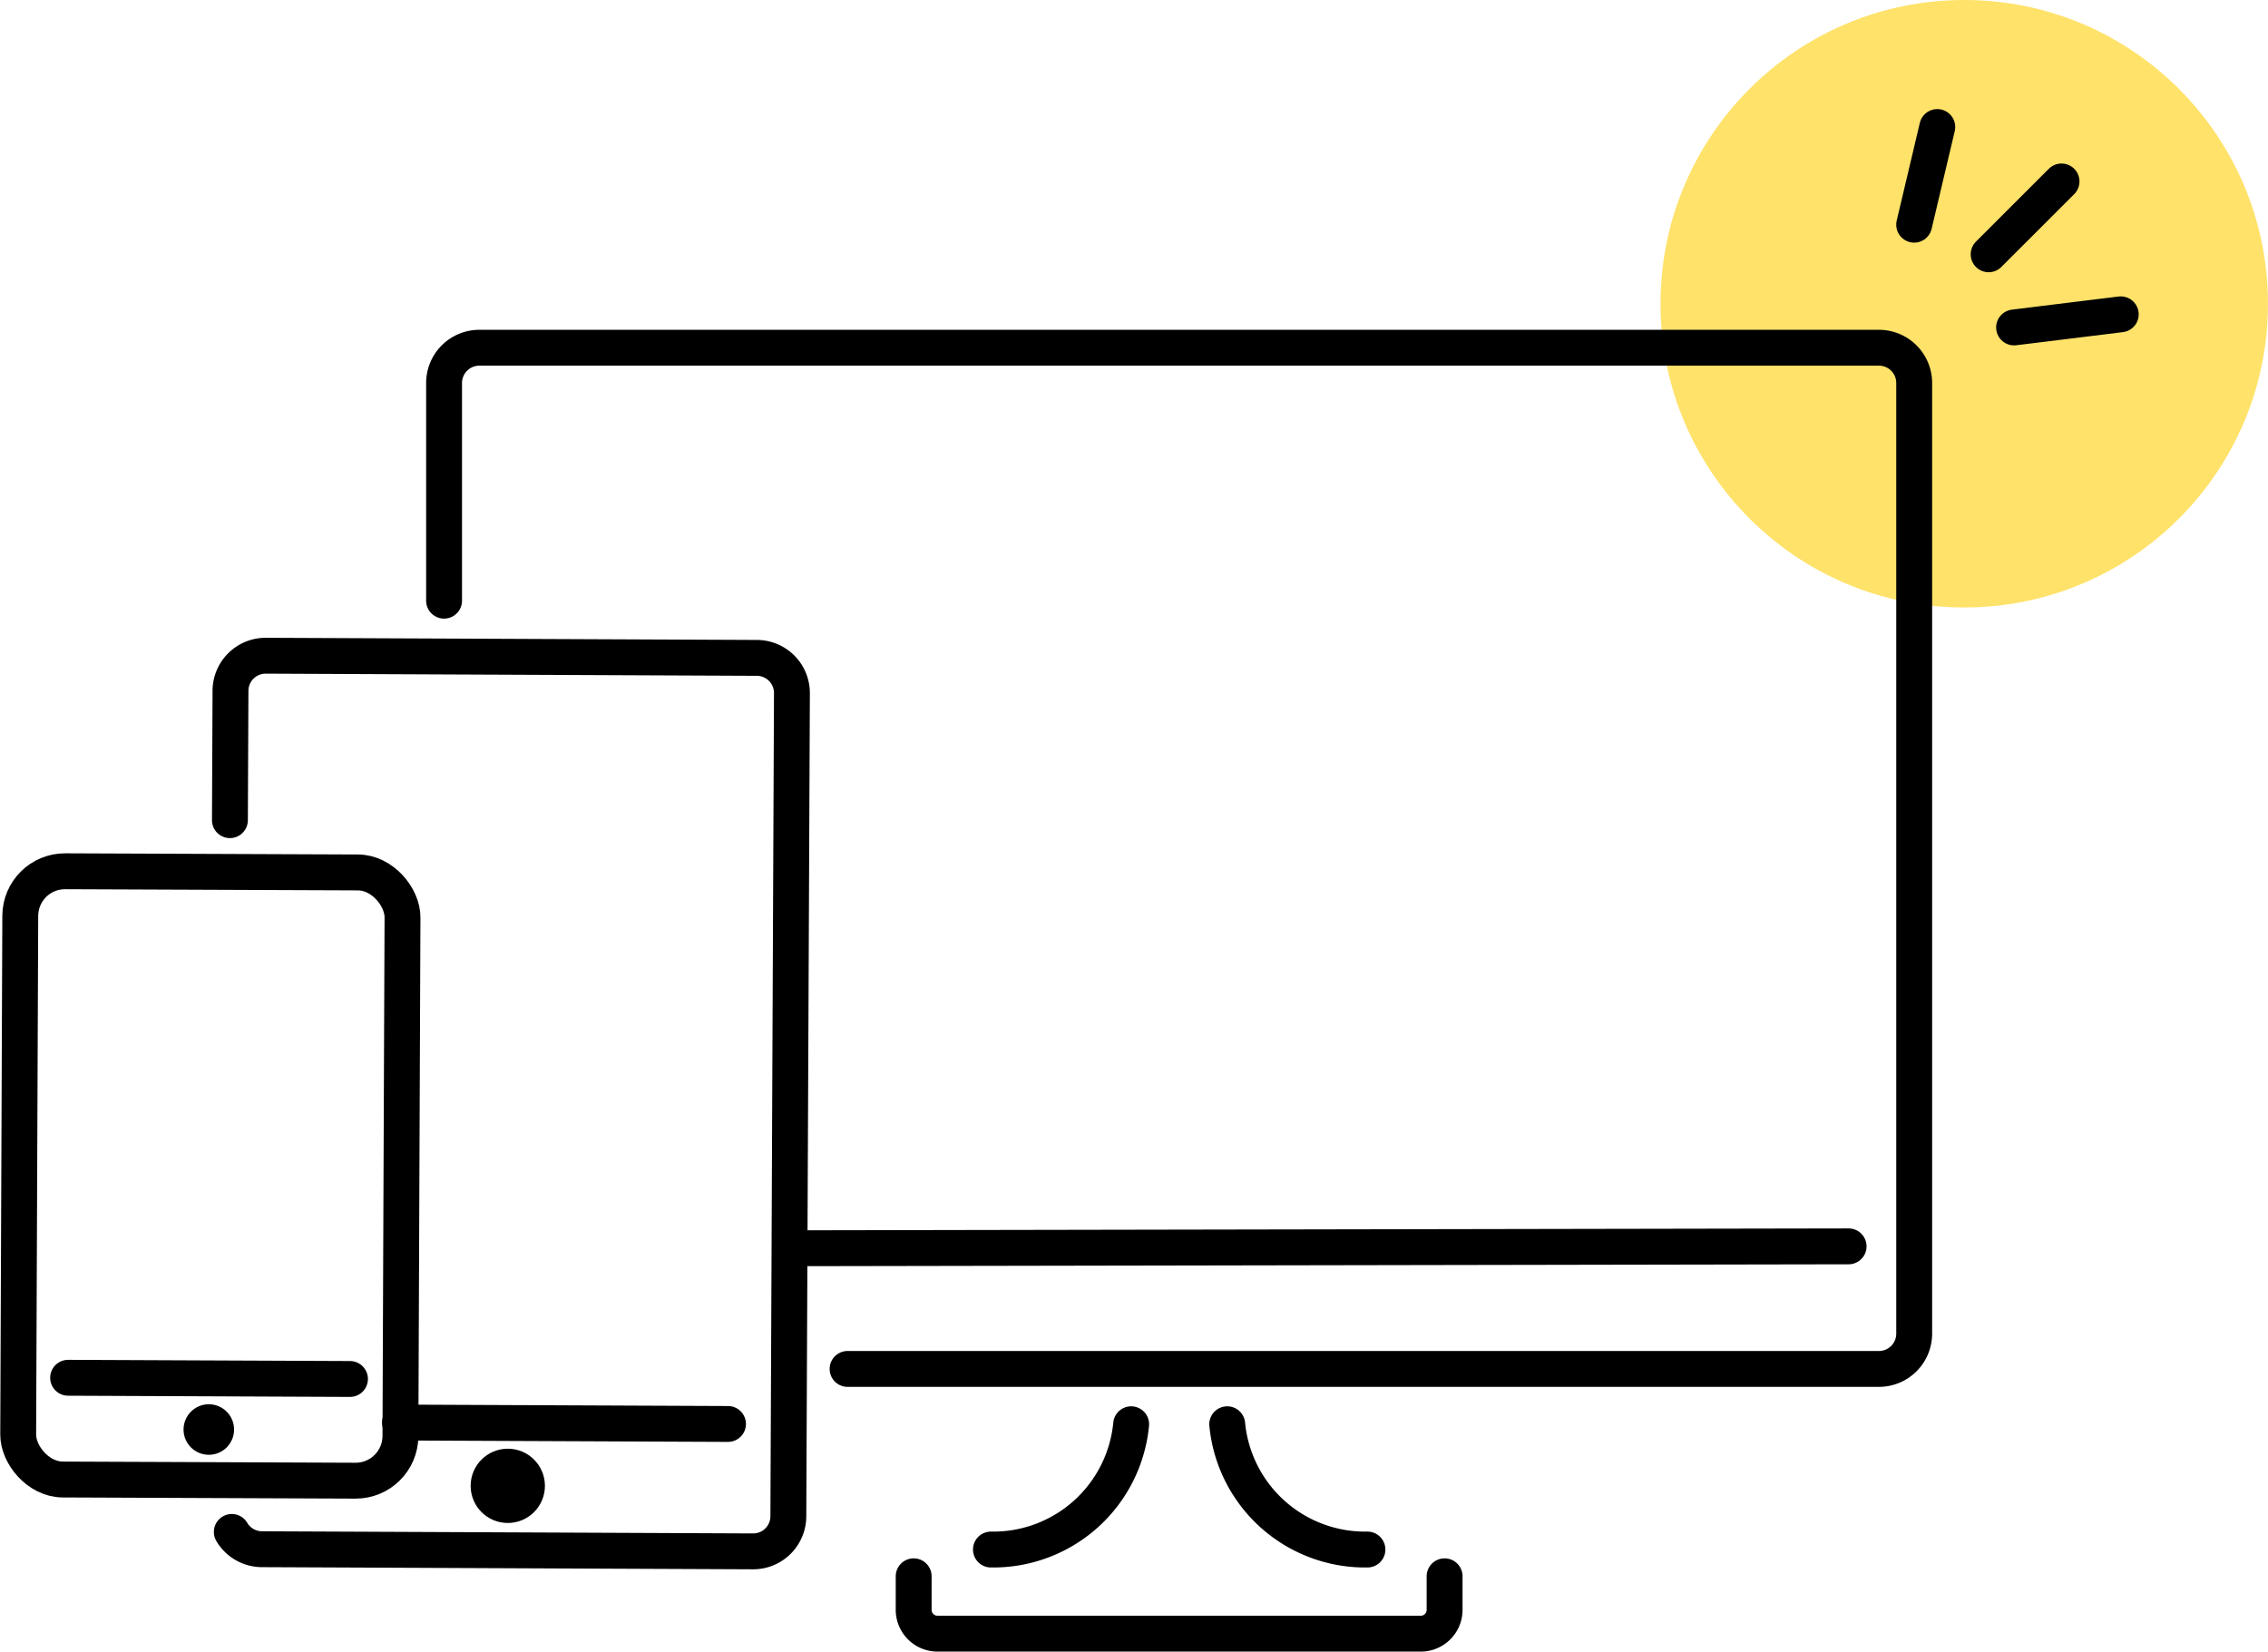 <svg xmlns="http://www.w3.org/2000/svg" viewBox="0 0 179.225 130.515">
  <defs>
    <style>
      .cls-1 {
        fill: #ffe26a;
      }

      .cls-2 {
        fill: none;
        stroke: #000;
        stroke-linecap: round;
        stroke-linejoin: round;
        stroke-width: 2.835px;
      }
    </style>
  </defs>
  <g id="top_icon01" transform="translate(90.324 64.549)">
    <g id="WEBサイト制作" transform="translate(-88.9 -64.549)">
      <circle id="楕円形_76" data-name="楕円形 76" class="cls-1" cx="24.002" cy="24.002" r="24.002" transform="translate(129.795)"/>
      <g id="グループ化_254" data-name="グループ化 254" transform="translate(149.84 10.037)">
        <line id="線_280" data-name="線 280" class="cls-2" x1="1.827" y2="7.72" transform="translate(0)"/>
        <line id="線_281" data-name="線 281" class="cls-2" x1="5.76" y2="5.757" transform="translate(5.885 4.302)"/>
        <line id="線_282" data-name="線 282" class="cls-2" y1="1.037" x2="8.43" transform="translate(7.895 14.802)"/>
      </g>
      <g id="グループ化_257" data-name="グループ化 257" transform="translate(33.668 27.48)">
        <path id="パス_501" data-name="パス 501" class="cls-2" d="M14.045,30.979v-17.2a2.787,2.787,0,0,1,2.787-2.787h110.6a2.787,2.787,0,0,1,2.787,2.788V88.9a2.787,2.787,0,0,1-2.787,2.79h-81.5" transform="translate(-14.045 -10.992)"/>
        <line id="線_283" data-name="線 283" class="cls-2" x1="83.5" y2="0.15" transform="translate(27.492 71.012)"/>
        <g id="グループ化_256" data-name="グループ化 256" transform="translate(37.11 85.07)">
          <g id="グループ化_255" data-name="グループ化 255" transform="translate(6.105)">
            <path id="パス_502" data-name="パス 502" class="cls-2" d="M42.411,45.02a10.947,10.947,0,0,1-11.08,9.9" transform="translate(-31.331 -45.02)"/>
            <path id="パス_503" data-name="パス 503" class="cls-2" d="M38.8,45.02a10.947,10.947,0,0,0,11.08,9.9" transform="translate(-20.128 -45.02)"/>
          </g>
          <path id="パス_504" data-name="パス 504" class="cls-2" d="M28.889,49.826v2.653a1.88,1.88,0,0,0,1.88,1.88H68.964a1.88,1.88,0,0,0,1.88-1.88V49.826" transform="translate(-28.889 -37.811)"/>
        </g>
      </g>
      <path id="パス_505" data-name="パス 505" class="cls-2" d="M7.276,33.722l.045-10.227a2.78,2.78,0,0,1,2.79-2.767l38.81.17a2.78,2.78,0,0,1,2.767,2.79l-.283,65.05a2.78,2.78,0,0,1-2.79,2.767l-38.81-.17a2.777,2.777,0,0,1-2.38-1.365" transform="translate(9.469 31.09)"/>
      <line id="線_284" data-name="線 284" class="cls-2" x2="25.922" y2="0.112" transform="translate(30.183 112.415)"/>
      <ellipse id="楕円形_77" data-name="楕円形 77" cx="2.935" cy="2.935" rx="2.935" ry="2.935" transform="translate(35.768 114.482)"/>
      <rect id="長方形_222" data-name="長方形 222" class="cls-2" width="30.205" height="48.067" rx="3.537" transform="translate(0.192 68.836) rotate(0.229)"/>
      <line id="線_285" data-name="線 285" class="cls-2" x2="22.275" y2="0.095" transform="translate(3.958 108.877)"/>
      <circle id="楕円形_78" data-name="楕円形 78" cx="1.997" cy="1.997" r="1.997" transform="translate(13.08 110.97)"/>
    </g>
  </g>
</svg>
